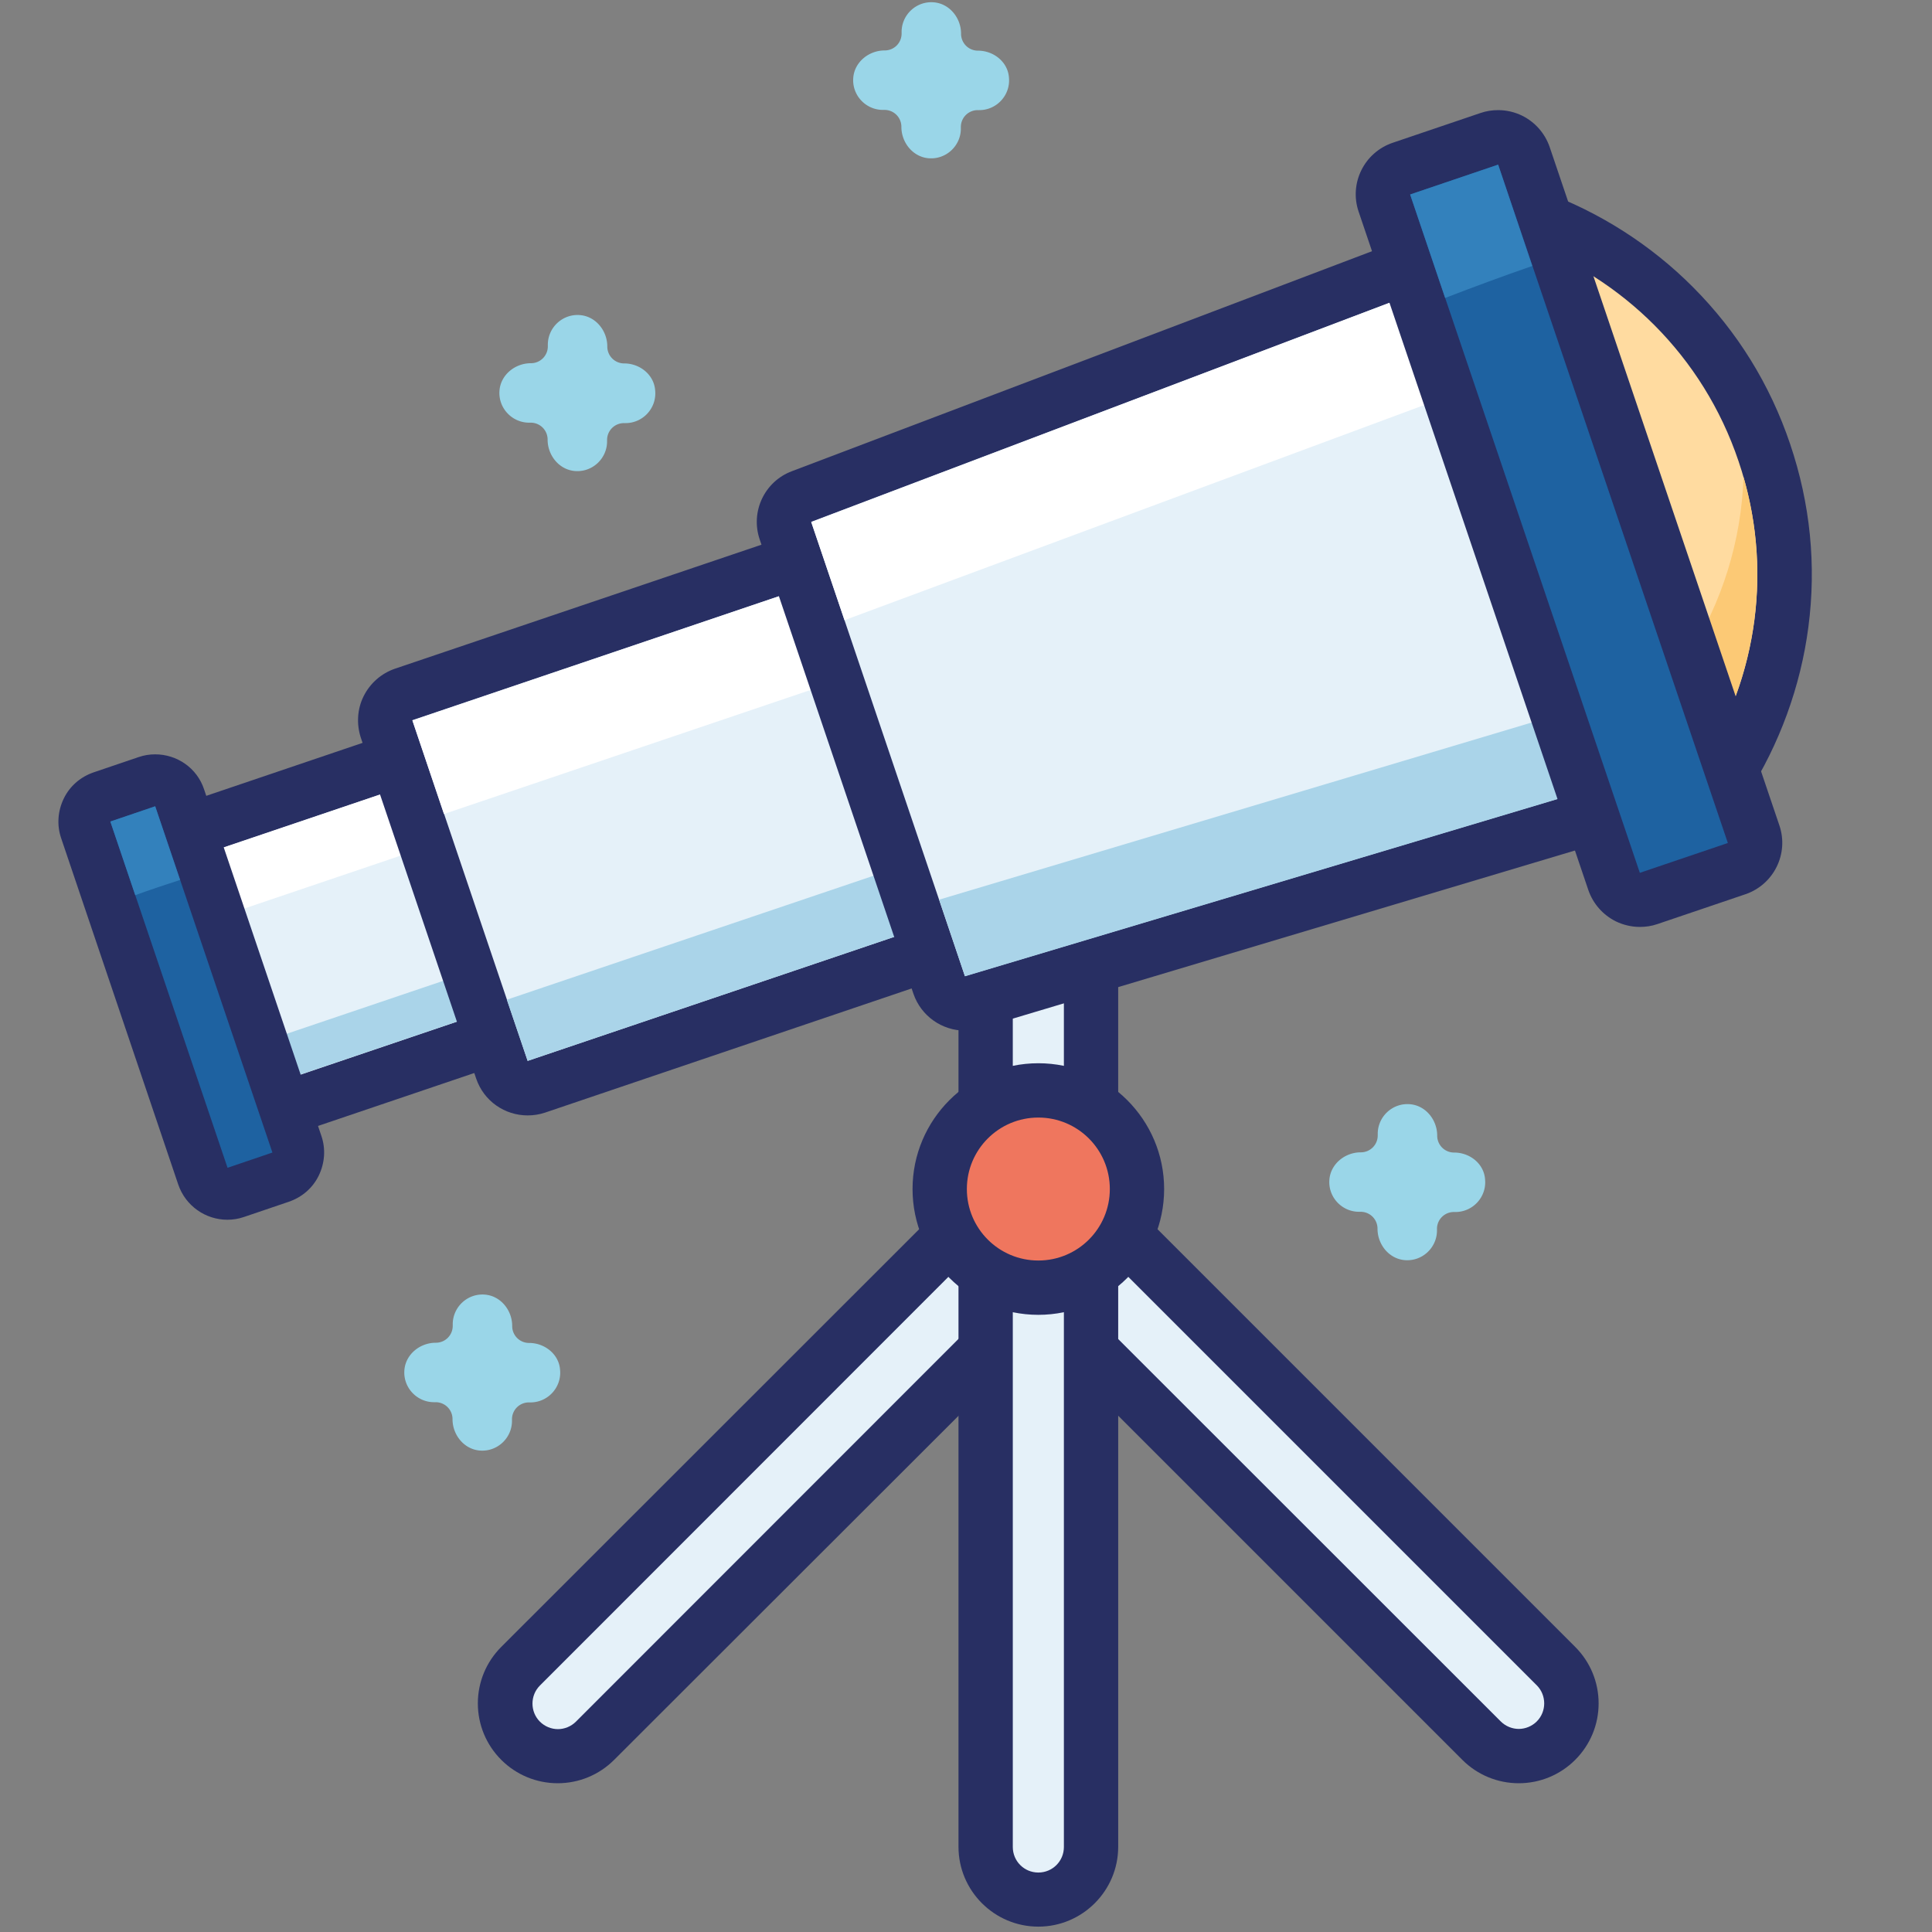 <?xml version="1.0" standalone="no"?><!DOCTYPE svg PUBLIC "-//W3C//DTD SVG 1.1//EN" "http://www.w3.org/Graphics/SVG/1.1/DTD/svg11.dtd"><svg t="1763703058190" class="icon" viewBox="0 0 1024 1024" version="1.1" xmlns="http://www.w3.org/2000/svg" p-id="9141" xmlns:xlink="http://www.w3.org/1999/xlink" width="200" height="200"><rect x="0" y="0" width="1024" height="1024" fill="#808080" stroke="none"/><path d="M901.803 419.954c-0.57 0-1.138 0-1.707-0.114a14.605 14.605 0 0 1-11.947-9.671L794.396 133.12c-1.82-5.234-0.34-11.036 3.528-14.905 2.73-2.73 6.371-4.096 10.126-4.096 1.706 0 3.3 0.341 4.892 0.91 57.913 21.163 102.514 66.674 122.198 124.928 19.683 58.255 12.06 121.515-21.163 173.511-2.73 3.983-7.282 6.486-12.174 6.486z" fill="#FFDBA0" p-id="9142"></path><path d="M808.05 128.455c51.541 18.773 94.55 59.961 113.436 116.053 19.001 56.093 9.899 114.802-19.683 161.11L808.05 128.455m0-28.786c-7.396 0-14.678 2.845-20.139 8.192-7.964 7.737-10.695 19.343-7.168 29.924l93.753 277.049c3.527 10.467 12.857 18.09 23.78 19.342 1.137 0.114 2.389 0.228 3.527 0.228 9.785 0 19-5.007 24.348-13.312 17.067-26.738 28.217-57.344 32.313-88.633 4.324-32.882 1.024-65.536-9.671-97.167-10.695-31.63-27.99-59.505-51.428-83.057-22.3-22.415-49.72-39.936-79.53-50.745-3.186-1.252-6.486-1.82-9.785-1.82z" fill="#282F63" p-id="9143"></path><path d="M924.103 252.814c-1.138 34.02-11.491 66.788-29.468 95.005l-72.25-213.447c-4.664-2.162-9.443-4.21-14.335-6.03l93.753 277.048c28.103-43.804 37.66-99.1 22.3-152.576z" fill="#FCC975" p-id="9144"></path><path d="M142.905 589.483c-2.162 0-4.437-0.455-6.372-1.48a14.565 14.565 0 0 1-7.281-8.305L88.519 459.32c-2.503-7.51 1.48-15.701 8.989-18.318l153.144-51.883c1.48-0.455 3.072-0.796 4.665-0.796 2.162 0 4.438 0.455 6.372 1.479a14.565 14.565 0 0 1 7.282 8.305l40.732 120.377c2.503 7.51-1.479 15.702-8.988 18.319L147.57 588.686c-1.48 0.57-3.072 0.797-4.665 0.797z" fill="#E5F1F9" p-id="9145"></path><path d="M255.317 402.887l40.733 120.377-153.145 51.883-40.733-120.377 153.145-51.883m0-28.9c-3.072 0-6.144 0.456-9.216 1.48L92.956 427.349c-15.132 5.12-23.21 21.504-18.09 36.523l40.732 120.377c2.503 7.282 7.737 13.198 14.564 16.611 3.982 1.935 8.42 2.959 12.743 2.959 3.072 0 6.258-0.455 9.216-1.48l153.145-51.882c7.282-2.503 13.198-7.737 16.611-14.564 3.414-6.826 3.869-14.79 1.48-22.073l-40.733-120.149c-4.096-12.06-15.246-19.683-27.307-19.683z" fill="#282F63" p-id="9146"></path><path d="M288.768 501.646l-153.031 51.77-33.45-98.76h-0.115l40.733 120.377 153.145-51.769z" fill="#AAD4E9" p-id="9147"></path><path d="M255.317 438.955l29.81 87.95 10.923-3.641-40.733-120.377-153.145 51.769 10.923 32.427z" fill="#FFFFFF" p-id="9148"></path><path d="M279.666 576.74c-6.03 0-11.606-3.755-13.654-9.785L204.8 386.389c-2.503-7.509 1.48-15.701 8.988-18.318l259.641-87.836c1.48-0.455 3.072-0.797 4.665-0.797 2.162 0 4.438 0.455 6.372 1.48a14.565 14.565 0 0 1 7.282 8.305l61.212 180.565c2.503 7.51-1.48 15.702-8.988 18.319L284.33 575.943a13.87 13.87 0 0 1-4.665 0.797z" fill="#E5F1F9" p-id="9149"></path><path d="M478.208 293.888l61.099 180.565-259.641 87.837-61.099-180.566 259.641-87.836m0-28.786c-3.072 0-6.258 0.455-9.216 1.48l-259.64 87.836c-7.283 2.503-13.2 7.737-16.612 14.563-3.414 6.827-3.869 14.791-1.48 22.073l61.1 180.566c4.095 12.06 15.245 19.57 27.306 19.57 3.072 0 6.144-0.456 9.216-1.48l259.64-87.95c7.282-2.503 13.199-7.737 16.612-14.564 3.414-6.826 3.869-14.79 1.48-22.072l-61.1-180.566c-2.502-7.282-7.736-13.198-14.563-16.611-3.982-1.82-8.42-2.845-12.743-2.845z" fill="#282F63" p-id="9150"></path><path d="M478.208 293.888l-10.695 3.64 50.176 148.14-249.06 84.195 11.037 32.427 259.64-87.837z" fill="#AAD4E9" p-id="9151"></path><path d="M492.544 344.405l44.373 130.845 2.39-0.797-61.099-180.565-259.64 87.95 16.724 49.607z" fill="#FFFFFF" p-id="9152"></path><path d="M536.804 612.238c-7.965 0-14.45-6.485-14.45-14.45v-91.932c0-7.964 6.485-14.45 14.45-14.45h27.079c7.964 0 14.45 6.486 14.45 14.45v91.932c0 7.965-6.486 14.45-14.45 14.45h-27.08z" fill="#E5F1F9" p-id="9153"></path><path d="M563.883 505.856v91.932h-27.08v-91.932h27.08m0-28.9h-27.08c-15.928 0-28.785 12.857-28.785 28.786v91.933c0 15.929 12.857 28.785 28.786 28.785h27.079c15.929 0 28.785-12.856 28.785-28.785v-91.933c0-15.815-12.856-28.786-28.785-28.786z" fill="#282F63" p-id="9154"></path><path d="M804.978 930.816c-7.51 0-14.45-2.958-19.798-8.192L547.5 684.942c-5.575-5.575-5.575-14.79 0-20.366l19.114-19.115c2.845-2.844 6.486-4.21 10.24-4.21s7.396 1.366 10.24 4.21l237.682 237.682c10.923 10.923 10.923 28.558 0 39.481-5.347 5.348-12.288 8.192-19.797 8.192z" fill="#E5F1F9" p-id="9155"></path><path d="M576.853 655.588l237.682 237.681c5.234 5.234 5.234 13.881 0 19.115-2.617 2.617-6.144 3.982-9.557 3.982s-6.94-1.365-9.558-3.982L557.74 674.816l19.114-19.228m0-28.786c-7.395 0-14.79 2.844-20.366 8.42l-19.115 19.114c-11.264 11.264-11.264 29.468 0 40.732L775.054 932.75c7.965 7.965 18.66 12.402 29.924 12.402s21.959-4.437 29.923-12.402 12.402-18.66 12.402-29.923-4.437-21.96-12.402-29.924L597.22 635.221c-5.576-5.575-12.971-8.42-20.367-8.42z" fill="#282F63" p-id="9156"></path><path d="M295.708 930.816c-7.509 0-14.45-2.958-19.797-8.192-10.923-10.923-10.923-28.672 0-39.48L513.593 645.46c2.844-2.844 6.485-4.21 10.24-4.21s7.395 1.366 10.24 4.21l19.115 19.115c2.73 2.73 4.21 6.372 4.21 10.24s-1.48 7.51-4.21 10.24L315.392 922.624c-5.234 5.348-12.288 8.192-19.684 8.192z" fill="#E5F1F9" p-id="9157"></path><path d="M523.833 655.588l19.115 19.114-237.682 237.796c-2.617 2.617-6.144 3.982-9.558 3.982s-6.94-1.365-9.557-3.982c-5.234-5.234-5.234-13.881 0-19.115l237.682-237.795m0-28.786c-7.396 0-14.791 2.844-20.366 8.42L265.67 872.902c-7.964 7.965-12.402 18.66-12.402 29.924s4.438 21.959 12.402 29.923 18.66 12.402 29.924 12.402 21.959-4.437 29.923-12.402l237.796-237.568c11.264-11.264 11.264-29.468 0-40.732l-19.115-19.115c-5.575-5.689-12.97-8.533-20.366-8.533z" fill="#282F63" p-id="9158"></path><path d="M550.343 1006.933c-15.36 0-27.99-12.515-27.99-27.989v-336.1c0-7.964 6.486-14.45 14.45-14.45h27.08c7.964 0 14.45 6.486 14.45 14.45v336.1c-0.114 15.474-12.63 27.99-27.99 27.99z" fill="#E5F1F9" p-id="9159"></path><path d="M563.883 642.844v336.1c0 7.51-6.03 13.54-13.54 13.54s-13.54-6.03-13.54-13.54v-336.1h27.08m0-28.9h-27.08c-15.928 0-28.785 12.858-28.785 28.787v336.1c0 23.324 19 42.325 42.325 42.325 23.325 0 42.325-19.001 42.325-42.326V642.844c0-15.928-12.856-28.9-28.785-28.9z" fill="#282F63" p-id="9160"></path><path d="M511.431 531.797c-6.03 0-11.605-3.754-13.653-9.785L416.313 281.26c-2.503-7.396 1.251-15.36 8.533-18.091l331.549-125.61c1.706-0.57 3.413-0.91 5.12-0.91 2.161 0 4.21 0.454 6.144 1.364 3.527 1.707 6.257 4.665 7.509 8.42l89.657 264.76c1.251 3.756 0.91 7.738-0.797 11.265s-4.892 6.03-8.647 7.168l-339.74 101.603c-1.48 0.456-2.845 0.57-4.21 0.57z" fill="#E5F1F9" p-id="9161"></path><path d="M761.515 150.983l89.657 264.761-339.74 101.604-81.466-240.754 331.549-125.61m0-28.787c-3.414 0-6.94 0.57-10.24 1.82L419.726 249.743c-14.563 5.462-22.073 21.504-17.066 36.182l81.464 240.753c4.096 11.947 15.247 19.57 27.307 19.57 2.73 0 5.461-0.341 8.306-1.251l339.74-101.604c7.51-2.276 13.767-7.396 17.408-14.336s4.21-15.019 1.707-22.528l-89.657-264.76c-2.503-7.396-7.964-13.54-15.019-16.84-3.982-1.82-8.192-2.73-12.401-2.73z" fill="#282F63" p-id="9162"></path><path d="M779.947 205.369l-18.432-54.386-331.549 125.725 17.636 51.996z" fill="#FFFFFF" p-id="9163"></path><path d="M761.515 150.983l-14.678 5.689 75.549 223.118-324.608 97.053 13.653 40.618 339.74-101.603z" fill="#AAD4E9" p-id="9164"></path><path d="M869.148 476.956c-2.161 0-4.437-0.455-6.371-1.479a14.565 14.565 0 0 1-7.282-8.305L733.753 107.634c-2.503-7.51 1.479-15.702 8.988-18.318l46.65-15.816c1.478-0.455 3.071-0.796 4.664-0.796 2.162 0 4.437 0.455 6.372 1.48a14.565 14.565 0 0 1 7.281 8.305l121.743 359.538c2.503 7.509-1.48 15.701-8.989 18.318l-46.649 15.815a13.414 13.414 0 0 1-4.665 0.796z" fill="#1E62A1" p-id="9165"></path><path d="M794.055 87.268l121.742 359.537-46.649 15.815-121.742-359.537 46.65-15.815m0-28.9c-3.073 0-6.259 0.455-9.217 1.48L738.19 75.661c-15.132 5.12-23.21 21.504-18.09 36.523l121.742 359.538c2.503 7.281 7.737 13.198 14.563 16.611 3.983 1.934 8.42 2.958 12.743 2.958 3.072 0 6.258-0.455 9.216-1.479l46.65-15.815c15.132-5.12 23.21-21.504 18.09-36.522L821.362 77.938c-2.503-7.282-7.737-13.198-14.564-16.612-3.982-1.934-8.306-2.958-12.743-2.958z" fill="#282F63" p-id="9166"></path><path d="M794.055 87.268l-46.649 15.815 18.546 54.84c15.36-5.916 30.72-11.605 46.194-16.952l-18.09-53.703z" fill="#3381BC" p-id="9167"></path><path d="M120.604 632.604c-2.048 0-4.21-0.455-6.144-1.479a13.37 13.37 0 0 1-6.94-7.964L45.397 439.637c-2.389-7.168 1.48-15.018 8.647-17.408l23.78-8.078a15.019 15.019 0 0 1 4.437-0.683c2.048 0 4.21 0.456 6.144 1.48a13.37 13.37 0 0 1 6.94 7.964l62.01 183.524c2.389 7.168-1.48 15.018-8.647 17.408l-23.78 8.078a13.754 13.754 0 0 1-4.324 0.682z" fill="#1E62A1" p-id="9168"></path><path d="M82.261 427.35l62.123 183.523-23.78 8.078-62.122-183.523 23.78-8.079m0-27.534c-2.959 0-5.917 0.455-8.875 1.48l-23.78 8.077c-6.94 2.39-12.63 7.282-15.815 13.881-3.186 6.6-3.755 14.109-1.365 21.05l62.009 183.409c3.868 11.492 14.563 18.773 26.055 18.773 2.958 0 5.916-0.455 8.874-1.479l23.78-8.078c6.94-2.39 12.63-7.282 15.815-13.88 3.186-6.6 3.755-14.11 1.365-21.05l-62.122-183.523c-3.755-11.492-14.45-18.66-25.942-18.66z" fill="#282F63" p-id="9169"></path><path d="M82.261 427.35l-23.78 8.078 13.199 39.025c7.85-2.844 15.815-5.461 23.78-8.078L82.26 427.35z" fill="#3381BC" p-id="9170"></path><path d="M550.343 682.44c-28.786 0-52.224-23.44-52.224-52.225s23.438-52.224 52.224-52.224c28.786 0 52.224 23.438 52.224 52.224s-23.438 52.224-52.224 52.224z" fill="#EF765E" p-id="9171"></path><path d="M550.343 592.327c20.935 0 37.888 16.953 37.888 37.888s-16.953 37.888-37.888 37.888-37.888-16.953-37.888-37.888 16.953-37.888 37.888-37.888m0-28.786c-36.75 0-66.674 29.924-66.674 66.674s29.924 66.674 66.674 66.674 66.674-29.924 66.674-66.674-29.924-66.674-66.674-66.674z" fill="#282F63" p-id="9172"></path><path d="M770.73 610.873a8.935 8.935 0 0 1-8.988-8.989c0-8.305-6.03-15.815-14.222-16.611-9.33-0.91-17.294 6.485-17.294 15.701v0.797a8.935 8.935 0 0 1-8.989 8.988c-8.305 0-15.815 6.03-16.611 14.222-0.91 9.33 6.485 17.295 15.701 17.295h0.797a8.935 8.935 0 0 1 8.988 8.988c0 8.306 6.03 15.815 14.222 16.612 9.33 0.91 17.294-6.486 17.294-15.702v-0.796a8.935 8.935 0 0 1 8.989-8.989h0.796c9.216 0 16.612-7.964 15.702-17.294-0.57-8.306-8.079-14.222-16.384-14.222zM330.867 192.626a8.935 8.935 0 0 1-8.989-8.989c0-8.305-6.03-15.815-14.222-16.611-9.33-0.91-17.294 6.485-17.294 15.701v0.797a8.935 8.935 0 0 1-8.989 8.988c-8.305 0-15.815 6.03-16.611 14.222-0.91 9.33 6.485 17.294 15.701 17.294h0.797a8.935 8.935 0 0 1 8.988 8.989c0 8.306 6.03 15.815 14.222 16.611 9.33 0.91 17.295-6.485 17.295-15.7v-0.684a8.935 8.935 0 0 1 8.988-8.988h0.796c9.216 0 16.612-7.964 15.702-17.294-0.57-8.306-8.078-14.336-16.384-14.336z m-50.404 519.168a8.935 8.935 0 0 1-8.988-8.989c0-8.305-6.03-15.815-14.222-16.611-9.33-0.91-17.295 6.485-17.295 15.701v0.797a8.935 8.935 0 0 1-8.988 8.988c-8.306 0-15.815 6.03-16.612 14.222-0.91 9.33 6.486 17.294 15.702 17.294h0.796a8.935 8.935 0 0 1 8.989 8.989c0 8.306 6.03 15.815 14.222 16.611 9.33 0.91 17.294-6.485 17.294-15.7v-0.797a8.935 8.935 0 0 1 8.988-8.989h0.797c9.216 0 16.611-7.964 15.701-17.294-0.569-8.192-8.078-14.222-16.384-14.222z m237.91-684.942a8.935 8.935 0 0 1-8.989-8.989c0-8.306-6.03-15.815-14.222-16.611-9.33-0.91-17.294 6.485-17.294 15.7v0.797a8.935 8.935 0 0 1-8.989 8.989c-8.306 0-15.815 6.03-16.611 14.222-0.91 9.33 6.485 17.294 15.701 17.294h0.796a8.935 8.935 0 0 1 8.989 8.989c0 8.305 6.03 15.815 14.222 16.611 9.33 0.91 17.294-6.485 17.294-15.701v-0.797a8.935 8.935 0 0 1 8.989-8.988h0.796c9.216 0 16.612-7.964 15.702-17.294-0.57-8.192-8.079-14.222-16.384-14.222z" fill="#9AD6E8" p-id="9173"></path></svg>